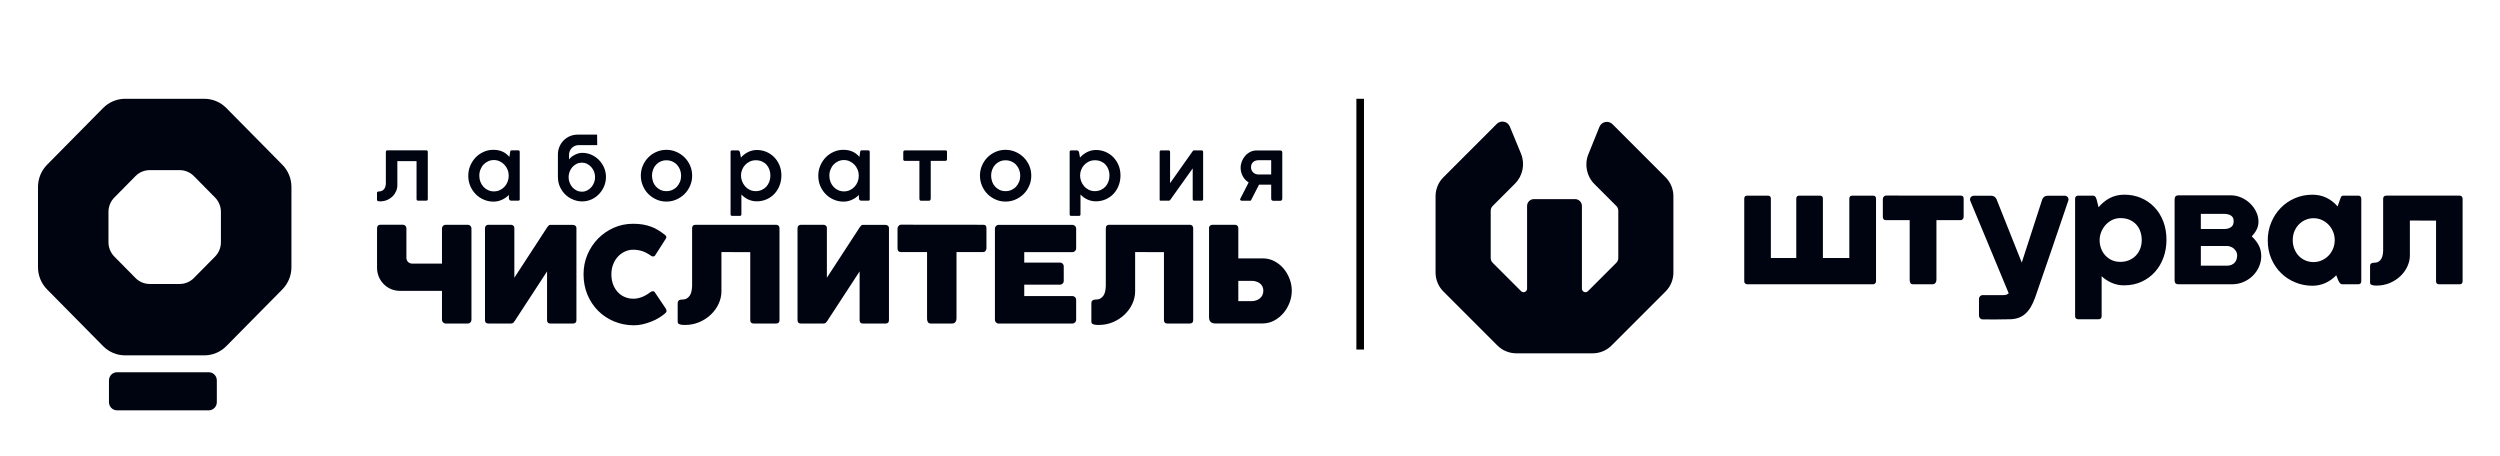 <?xml version="1.0" encoding="UTF-8"?>
<!-- Generated by Pixelmator Pro 3.7 -->
<svg width="329" height="60" viewBox="0 0 329 60" xmlns="http://www.w3.org/2000/svg">
    <path id="path1" fill="#000411" stroke="none" d="M 29.073 27.888 L 29.073 31.872 C 29.073 32.583 28.795 33.266 28.3 33.767 L 25.513 36.588 C 25.018 37.09 24.343 37.371 23.641 37.371 L 19.706 37.371 C 19.004 37.371 18.329 37.09 17.834 36.588 L 15.047 33.767 C 14.552 33.266 14.274 32.583 14.274 31.872 L 14.274 27.888 C 14.274 27.177 14.552 26.494 15.047 25.993 L 17.834 23.171 C 18.329 22.67 19.004 22.389 19.706 22.389 L 23.641 22.389 C 24.343 22.389 25.018 22.67 25.513 23.171 L 28.3 25.993 C 28.795 26.494 29.073 27.177 29.073 27.888 Z M 13.572 14.212 L 6.197 21.678 C 5.43 22.455 5 23.508 5 24.604 L 5 35.161 C 5 36.258 5.43 37.31 6.197 38.087 L 13.572 45.553 C 14.34 46.33 15.379 46.765 16.462 46.765 L 26.89 46.765 C 27.973 46.765 29.013 46.33 29.78 45.553 L 37.155 38.087 C 37.923 37.31 38.353 36.258 38.353 35.161 L 38.353 24.604 C 38.353 23.508 37.923 22.455 37.155 21.678 L 29.78 14.212 C 29.013 13.435 27.973 13 26.89 13 L 16.462 13 C 15.379 13 14.34 13.435 13.572 14.212 Z M 28.534 52.925 L 28.534 50.06 C 28.534 49.471 28.061 48.986 27.473 48.986 L 15.401 48.986 C 14.819 48.986 14.34 49.465 14.34 50.06 L 14.34 52.925 C 14.34 53.515 14.813 54 15.401 54 L 27.473 54 C 28.055 54 28.534 53.521 28.534 52.925 Z"/>
    <path id="path2" fill="#000411" stroke="none" d="M 58.164 30.059 C 58.164 29.795 58.376 29.58 58.637 29.58 L 61.571 29.58 C 61.832 29.58 62.044 29.795 62.044 30.059 L 62.044 42.093 C 62.044 42.357 61.832 42.573 61.571 42.573 L 58.648 42.573 C 58.382 42.573 58.164 42.352 58.164 42.082 L 58.164 38.275 L 52.607 38.275 C 50.958 38.275 49.619 36.919 49.619 35.25 L 49.619 33.723 L 49.619 30.043 C 49.619 29.899 49.657 29.789 49.733 29.701 C 49.809 29.613 49.923 29.574 50.076 29.574 L 53.02 29.574 C 53.276 29.574 53.483 29.784 53.483 30.043 L 53.483 33.938 C 53.483 34.352 53.815 34.688 54.223 34.688 L 58.164 34.688 L 58.164 32.451 L 58.164 30.054 L 58.164 30.059 Z M 67.688 36.55 L 72.005 29.921 C 72.08 29.811 72.151 29.723 72.206 29.674 C 72.266 29.618 72.331 29.596 72.412 29.596 L 75.417 29.596 C 75.52 29.596 75.624 29.635 75.716 29.707 C 75.809 29.778 75.858 29.894 75.858 30.043 L 75.858 42.132 C 75.858 42.275 75.82 42.385 75.743 42.462 C 75.667 42.539 75.559 42.578 75.417 42.578 L 72.434 42.578 C 72.141 42.578 71.993 42.429 71.993 42.132 L 71.993 35.718 L 67.71 42.281 C 67.64 42.38 67.579 42.451 67.52 42.501 C 67.465 42.55 67.373 42.573 67.248 42.573 L 64.243 42.573 C 63.965 42.573 63.824 42.424 63.824 42.126 L 63.824 30.026 C 63.824 29.894 63.867 29.784 63.949 29.701 C 64.031 29.618 64.14 29.58 64.265 29.58 L 67.248 29.58 C 67.351 29.58 67.454 29.618 67.547 29.69 C 67.64 29.762 67.688 29.877 67.688 30.026 L 67.688 36.545 L 67.688 36.55 Z M 85.905 38.319 C 86.03 38.319 86.117 38.363 86.166 38.456 L 87.603 40.589 C 87.685 40.732 87.723 40.848 87.717 40.941 C 87.712 41.035 87.647 41.134 87.527 41.239 C 87.298 41.443 87.021 41.641 86.705 41.834 C 86.389 42.027 86.047 42.192 85.676 42.336 C 85.312 42.479 84.931 42.594 84.544 42.683 C 84.158 42.765 83.777 42.81 83.396 42.81 C 82.487 42.804 81.632 42.633 80.827 42.302 C 80.022 41.972 79.325 41.509 78.726 40.914 C 78.128 40.319 77.659 39.614 77.311 38.792 C 76.968 37.972 76.794 37.073 76.794 36.098 C 76.794 35.178 76.963 34.318 77.305 33.508 C 77.648 32.704 78.117 31.999 78.704 31.398 C 79.292 30.798 79.983 30.324 80.778 29.971 C 81.573 29.618 82.416 29.448 83.32 29.448 C 83.793 29.448 84.223 29.481 84.609 29.547 C 84.996 29.613 85.355 29.712 85.687 29.833 C 86.025 29.955 86.34 30.109 86.634 30.296 C 86.928 30.478 87.228 30.687 87.522 30.924 C 87.603 30.996 87.658 31.068 87.685 31.139 C 87.706 31.211 87.696 31.299 87.636 31.387 L 86.199 33.635 C 86.15 33.712 86.068 33.751 85.96 33.751 C 85.862 33.751 85.78 33.729 85.709 33.679 C 85.268 33.371 84.866 33.156 84.495 33.04 C 84.125 32.924 83.739 32.864 83.341 32.864 C 82.944 32.864 82.59 32.941 82.242 33.101 C 81.894 33.261 81.584 33.481 81.322 33.767 C 81.055 34.054 80.843 34.396 80.691 34.792 C 80.533 35.189 80.457 35.624 80.457 36.109 C 80.457 36.594 80.533 37.024 80.68 37.421 C 80.827 37.817 81.034 38.148 81.295 38.435 C 81.551 38.715 81.861 38.936 82.215 39.084 C 82.568 39.239 82.95 39.311 83.358 39.311 C 83.597 39.311 83.821 39.283 84.038 39.228 C 84.256 39.173 84.463 39.101 84.659 39.013 C 84.855 38.925 85.034 38.826 85.198 38.721 C 85.361 38.616 85.508 38.517 85.633 38.423 C 85.725 38.357 85.812 38.33 85.905 38.33 L 85.905 38.319 Z M 98.733 33.183 L 94.94 33.172 L 94.94 38.352 C 94.94 38.897 94.82 39.432 94.58 39.961 C 94.341 40.49 94.004 40.958 93.574 41.377 C 93.144 41.796 92.632 42.132 92.044 42.385 C 91.456 42.639 90.814 42.765 90.123 42.765 C 89.9 42.765 89.726 42.749 89.601 42.721 C 89.475 42.694 89.383 42.655 89.317 42.617 C 89.252 42.573 89.214 42.529 89.203 42.473 C 89.192 42.418 89.182 42.368 89.182 42.319 L 89.182 39.977 C 89.182 39.922 89.182 39.861 89.192 39.796 C 89.198 39.729 89.219 39.674 89.258 39.619 C 89.29 39.564 89.35 39.52 89.426 39.481 C 89.503 39.443 89.612 39.421 89.753 39.421 C 90.009 39.421 90.227 39.371 90.395 39.267 C 90.564 39.162 90.7 39.024 90.803 38.853 C 90.907 38.683 90.978 38.484 91.016 38.258 C 91.054 38.032 91.081 37.806 91.081 37.564 L 91.081 30.059 C 91.081 29.74 91.239 29.58 91.554 29.58 L 102.141 29.58 C 102.266 29.58 102.369 29.618 102.456 29.701 C 102.538 29.784 102.581 29.888 102.581 30.026 L 102.581 42.126 C 102.581 42.424 102.434 42.573 102.141 42.573 L 99.174 42.573 C 98.88 42.573 98.733 42.424 98.733 42.126 L 98.733 33.183 Z M 108.818 36.55 L 113.134 29.921 C 113.211 29.811 113.282 29.723 113.336 29.674 C 113.396 29.618 113.461 29.596 113.543 29.596 L 116.547 29.596 C 116.65 29.596 116.748 29.635 116.846 29.707 C 116.939 29.778 116.988 29.894 116.988 30.043 L 116.988 42.132 C 116.988 42.275 116.95 42.385 116.874 42.462 C 116.798 42.539 116.689 42.578 116.547 42.578 L 113.564 42.578 C 113.271 42.578 113.124 42.429 113.124 42.132 L 113.124 35.718 L 108.84 42.281 C 108.77 42.38 108.71 42.451 108.65 42.501 C 108.595 42.55 108.503 42.573 108.378 42.573 L 105.373 42.573 C 105.096 42.573 104.954 42.424 104.954 42.126 L 104.954 30.026 C 104.954 29.894 104.998 29.784 105.079 29.701 C 105.161 29.618 105.27 29.58 105.395 29.58 L 108.378 29.58 C 108.481 29.58 108.579 29.618 108.677 29.69 C 108.77 29.762 108.818 29.877 108.818 30.026 L 108.818 36.545 L 108.818 36.55 Z M 129.408 29.58 C 129.68 29.58 129.816 29.723 129.816 30.004 L 129.816 32.643 C 129.816 32.748 129.8 32.836 129.767 32.902 C 129.735 32.968 129.697 33.024 129.653 33.068 C 129.609 33.112 129.561 33.139 129.506 33.15 C 129.452 33.167 129.408 33.172 129.376 33.172 L 125.876 33.172 L 125.876 41.922 C 125.876 42.098 125.827 42.253 125.729 42.38 C 125.631 42.506 125.495 42.573 125.321 42.573 L 122.463 42.573 C 122.36 42.573 122.278 42.55 122.218 42.506 C 122.159 42.462 122.115 42.407 122.082 42.341 C 122.05 42.275 122.028 42.203 122.017 42.132 C 122.006 42.06 122.001 41.989 122.001 41.922 L 122.001 33.172 L 118.577 33.172 C 118.272 33.172 118.115 33.007 118.115 32.676 L 118.115 30.087 C 118.115 29.955 118.158 29.833 118.251 29.729 C 118.343 29.624 118.452 29.569 118.577 29.569 L 129.408 29.58 Z M 153.176 33.183 L 149.383 33.172 L 149.383 38.352 C 149.383 38.897 149.263 39.432 149.023 39.961 C 148.784 40.49 148.447 40.958 148.016 41.377 C 147.587 41.796 147.075 42.132 146.487 42.385 C 145.9 42.639 145.257 42.765 144.566 42.765 C 144.343 42.765 144.169 42.749 144.044 42.721 C 143.918 42.694 143.826 42.655 143.76 42.617 C 143.695 42.573 143.657 42.529 143.646 42.473 C 143.635 42.418 143.624 42.368 143.624 42.319 L 143.624 39.977 C 143.624 39.922 143.624 39.861 143.635 39.796 C 143.641 39.729 143.663 39.674 143.701 39.619 C 143.733 39.564 143.793 39.52 143.869 39.481 C 143.945 39.443 144.054 39.421 144.196 39.421 C 144.452 39.421 144.669 39.371 144.838 39.267 C 145.007 39.162 145.143 39.024 145.246 38.853 C 145.35 38.683 145.421 38.484 145.458 38.258 C 145.497 38.032 145.524 37.806 145.524 37.564 L 145.524 30.059 C 145.524 29.74 145.682 29.58 145.997 29.58 L 156.583 29.58 C 156.708 29.58 156.812 29.618 156.899 29.701 C 156.981 29.784 157.024 29.888 157.024 30.026 L 157.024 42.126 C 157.024 42.424 156.877 42.573 156.583 42.573 L 153.617 42.573 C 153.323 42.573 153.176 42.424 153.176 42.126 L 153.176 33.183 Z M 160.001 42.573 C 159.686 42.573 159.462 42.506 159.321 42.368 C 159.18 42.236 159.109 42.016 159.109 41.713 L 159.109 30.026 C 159.109 29.877 159.158 29.767 159.25 29.69 C 159.343 29.618 159.446 29.58 159.549 29.58 L 162.521 29.58 C 162.647 29.58 162.75 29.618 162.837 29.701 C 162.919 29.784 162.962 29.888 162.962 30.026 L 162.962 34.004 L 166.19 34.004 C 166.734 34.004 167.24 34.126 167.703 34.368 C 168.165 34.611 168.568 34.93 168.906 35.327 C 169.243 35.724 169.51 36.175 169.706 36.688 C 169.902 37.2 169.999 37.724 169.999 38.253 C 169.999 38.782 169.902 39.327 169.7 39.845 C 169.499 40.363 169.227 40.82 168.884 41.222 C 168.536 41.625 168.127 41.95 167.659 42.198 C 167.191 42.446 166.674 42.567 166.124 42.567 L 159.996 42.567 L 160.001 42.573 Z M 166.13 37.685 C 166.048 37.52 165.928 37.388 165.781 37.277 C 165.635 37.167 165.466 37.084 165.275 37.035 C 165.085 36.98 164.883 36.958 164.671 36.958 L 162.962 36.958 L 162.962 39.63 L 164.671 39.63 C 164.889 39.63 165.09 39.603 165.286 39.542 C 165.477 39.481 165.645 39.393 165.787 39.278 C 165.928 39.162 166.043 39.019 166.13 38.848 C 166.212 38.677 166.255 38.478 166.255 38.253 C 166.255 38.043 166.212 37.856 166.13 37.691 L 166.13 37.685 Z M 141.137 42.578 L 131.417 42.578 C 131.15 42.578 130.932 42.357 130.932 42.088 L 130.932 30.087 C 130.932 29.817 131.15 29.596 131.417 29.596 L 141.137 29.596 C 141.404 29.596 141.622 29.817 141.622 30.087 L 141.622 32.688 C 141.622 32.958 141.404 33.178 141.137 33.178 L 134.791 33.178 L 134.791 34.555 L 139.504 34.555 C 139.771 34.555 139.989 34.776 139.989 35.046 L 139.989 36.969 C 139.989 37.239 139.771 37.459 139.504 37.459 L 134.791 37.459 L 134.791 38.964 L 141.137 38.964 C 141.404 38.964 141.622 39.184 141.622 39.454 L 141.622 42.082 C 141.622 42.352 141.404 42.573 141.137 42.573 L 141.137 42.578 Z M 54.833 21.205 L 52.291 21.205 L 52.291 24.389 C 52.291 24.654 52.237 24.913 52.128 25.161 C 52.019 25.409 51.867 25.64 51.665 25.839 C 51.464 26.037 51.224 26.197 50.947 26.318 C 50.669 26.439 50.353 26.5 50.011 26.5 C 49.913 26.5 49.842 26.494 49.787 26.478 C 49.733 26.461 49.695 26.445 49.668 26.423 C 49.64 26.401 49.624 26.379 49.619 26.356 C 49.619 26.334 49.613 26.312 49.613 26.296 L 49.613 25.436 C 49.613 25.436 49.613 25.392 49.613 25.365 C 49.613 25.337 49.624 25.31 49.64 25.288 C 49.657 25.26 49.684 25.238 49.717 25.221 C 49.749 25.205 49.804 25.194 49.864 25.194 C 50.022 25.194 50.163 25.166 50.277 25.106 C 50.391 25.045 50.489 24.968 50.56 24.869 C 50.637 24.77 50.691 24.654 50.723 24.522 C 50.762 24.389 50.778 24.246 50.778 24.097 L 50.778 20.003 C 50.778 19.855 50.849 19.783 50.99 19.783 L 56.096 19.783 C 56.155 19.783 56.204 19.8 56.242 19.838 C 56.28 19.877 56.297 19.926 56.297 19.987 L 56.297 26.197 C 56.297 26.34 56.231 26.406 56.096 26.406 L 55.018 26.406 C 54.882 26.406 54.817 26.334 54.817 26.197 L 54.817 21.194 L 54.833 21.205 Z M 68.401 26.197 C 68.401 26.34 68.336 26.412 68.2 26.412 L 67.285 26.412 C 67.193 26.412 67.117 26.379 67.057 26.318 C 66.997 26.257 66.97 26.18 66.97 26.086 L 66.97 25.657 C 66.692 25.932 66.382 26.147 66.034 26.301 C 65.686 26.456 65.321 26.533 64.935 26.533 C 64.499 26.533 64.085 26.45 63.682 26.279 C 63.285 26.114 62.931 25.877 62.627 25.574 C 62.322 25.271 62.077 24.913 61.897 24.5 C 61.718 24.081 61.625 23.629 61.625 23.128 C 61.625 22.659 61.712 22.218 61.887 21.805 C 62.061 21.392 62.3 21.028 62.594 20.72 C 62.894 20.411 63.242 20.169 63.645 19.987 C 64.047 19.805 64.477 19.717 64.929 19.717 C 65.381 19.717 65.767 19.794 66.11 19.943 C 66.453 20.092 66.763 20.329 67.041 20.648 L 67.133 19.998 C 67.144 19.926 67.166 19.871 67.193 19.838 C 67.22 19.8 67.269 19.783 67.34 19.783 L 68.195 19.783 C 68.331 19.783 68.396 19.855 68.396 19.998 L 68.396 26.191 L 68.401 26.197 Z M 66.796 22.329 C 66.692 22.081 66.556 21.86 66.377 21.673 C 66.202 21.486 65.996 21.337 65.756 21.227 C 65.522 21.116 65.267 21.061 64.994 21.061 C 64.722 21.061 64.488 21.111 64.254 21.216 C 64.02 21.32 63.819 21.464 63.645 21.645 C 63.47 21.827 63.334 22.048 63.231 22.301 C 63.127 22.555 63.078 22.83 63.078 23.128 C 63.078 23.425 63.127 23.684 63.225 23.938 C 63.323 24.186 63.459 24.406 63.633 24.593 C 63.808 24.781 64.009 24.924 64.243 25.029 C 64.477 25.133 64.728 25.188 65 25.188 C 65.272 25.188 65.533 25.133 65.772 25.023 C 66.012 24.913 66.219 24.764 66.393 24.577 C 66.567 24.389 66.703 24.169 66.801 23.921 C 66.899 23.673 66.948 23.409 66.948 23.128 C 66.948 22.847 66.899 22.582 66.796 22.329 Z M 75.45 26.274 C 75.068 26.125 74.726 25.91 74.426 25.629 C 74.127 25.348 73.882 25.007 73.697 24.604 C 73.512 24.202 73.42 23.75 73.42 23.243 L 73.42 20.323 C 73.42 18.885 74.573 17.717 75.994 17.717 L 78.579 17.717 L 78.595 19.1 L 76.141 19.1 C 75.45 19.1 74.889 19.667 74.883 20.367 L 74.883 20.984 C 74.971 20.857 75.085 20.742 75.221 20.637 C 75.357 20.532 75.504 20.439 75.662 20.362 C 75.82 20.284 75.978 20.224 76.141 20.18 C 76.304 20.136 76.462 20.114 76.603 20.114 C 77.039 20.114 77.447 20.196 77.828 20.367 C 78.209 20.538 78.541 20.764 78.824 21.056 C 79.107 21.348 79.336 21.684 79.499 22.07 C 79.662 22.455 79.744 22.863 79.744 23.293 C 79.744 23.723 79.662 24.13 79.499 24.516 C 79.336 24.902 79.113 25.243 78.829 25.541 C 78.547 25.839 78.215 26.07 77.834 26.246 C 77.452 26.417 77.044 26.505 76.609 26.505 C 76.212 26.505 75.825 26.428 75.444 26.279 L 75.45 26.274 Z M 75.891 21.557 C 75.678 21.662 75.493 21.8 75.335 21.976 C 75.177 22.152 75.058 22.356 74.965 22.582 C 74.873 22.814 74.829 23.056 74.829 23.309 C 74.829 23.563 74.873 23.811 74.965 24.042 C 75.058 24.274 75.177 24.478 75.335 24.654 C 75.493 24.83 75.678 24.968 75.891 25.073 C 76.103 25.177 76.331 25.227 76.571 25.227 C 76.81 25.227 77.034 25.177 77.246 25.073 C 77.458 24.968 77.637 24.83 77.801 24.654 C 77.959 24.478 78.084 24.274 78.176 24.042 C 78.269 23.811 78.312 23.568 78.312 23.309 C 78.312 23.05 78.269 22.808 78.176 22.582 C 78.084 22.351 77.959 22.147 77.801 21.976 C 77.643 21.8 77.458 21.662 77.246 21.557 C 77.034 21.453 76.81 21.403 76.571 21.403 C 76.331 21.403 76.103 21.453 75.891 21.557 Z M 84.599 21.794 C 84.773 21.381 85.012 21.023 85.317 20.714 C 85.622 20.406 85.976 20.163 86.384 19.987 C 86.792 19.811 87.228 19.717 87.69 19.717 C 88.153 19.717 88.594 19.805 89.007 19.987 C 89.421 20.163 89.78 20.411 90.09 20.714 C 90.4 21.023 90.64 21.381 90.82 21.794 C 90.999 22.207 91.086 22.648 91.086 23.117 C 91.086 23.585 90.999 24.026 90.82 24.439 C 90.64 24.852 90.4 25.216 90.09 25.524 C 89.78 25.833 89.421 26.075 89.013 26.257 C 88.599 26.439 88.164 26.527 87.696 26.527 C 87.228 26.527 86.798 26.439 86.389 26.257 C 85.981 26.075 85.622 25.833 85.317 25.524 C 85.012 25.216 84.773 24.852 84.599 24.439 C 84.424 24.026 84.332 23.585 84.332 23.117 C 84.332 22.648 84.419 22.202 84.599 21.789 L 84.599 21.794 Z M 85.938 23.916 C 86.03 24.163 86.161 24.378 86.329 24.56 C 86.498 24.742 86.7 24.891 86.928 24.996 C 87.162 25.106 87.418 25.155 87.701 25.155 C 87.984 25.155 88.245 25.1 88.485 24.996 C 88.719 24.885 88.926 24.742 89.094 24.555 C 89.263 24.367 89.394 24.152 89.492 23.905 C 89.59 23.657 89.633 23.398 89.633 23.117 C 89.633 22.836 89.584 22.577 89.492 22.334 C 89.399 22.092 89.263 21.877 89.094 21.69 C 88.926 21.502 88.719 21.359 88.485 21.254 C 88.245 21.15 87.99 21.094 87.706 21.094 C 87.424 21.094 87.173 21.144 86.939 21.249 C 86.705 21.353 86.504 21.497 86.335 21.679 C 86.166 21.86 86.035 22.075 85.943 22.323 C 85.851 22.566 85.801 22.83 85.801 23.111 C 85.801 23.392 85.851 23.657 85.943 23.905 L 85.938 23.916 Z M 96.137 20.003 C 96.137 19.86 96.208 19.789 96.35 19.789 L 97.079 19.789 C 97.171 19.789 97.242 19.816 97.291 19.871 C 97.34 19.926 97.373 19.998 97.389 20.092 L 97.503 20.736 C 97.775 20.428 98.091 20.185 98.45 20.009 C 98.81 19.833 99.196 19.739 99.604 19.739 C 100.039 19.739 100.453 19.822 100.84 19.981 C 101.231 20.141 101.575 20.373 101.868 20.67 C 102.162 20.968 102.396 21.32 102.571 21.728 C 102.744 22.141 102.832 22.593 102.832 23.089 C 102.832 23.557 102.75 23.998 102.592 24.411 C 102.434 24.825 102.211 25.188 101.923 25.497 C 101.634 25.805 101.297 26.048 100.899 26.224 C 100.502 26.401 100.072 26.494 99.604 26.494 C 99.196 26.494 98.815 26.412 98.472 26.252 C 98.129 26.092 97.825 25.872 97.568 25.596 L 97.568 28.197 C 97.568 28.34 97.503 28.412 97.367 28.412 L 96.355 28.412 C 96.213 28.412 96.143 28.34 96.143 28.197 L 96.143 20.009 L 96.137 20.003 Z M 97.65 23.838 C 97.743 24.081 97.873 24.301 98.042 24.5 C 98.211 24.698 98.418 24.852 98.652 24.973 C 98.886 25.095 99.158 25.155 99.452 25.155 C 99.746 25.155 100.002 25.1 100.241 24.996 C 100.475 24.891 100.682 24.742 100.851 24.56 C 101.019 24.373 101.15 24.158 101.242 23.905 C 101.335 23.657 101.384 23.387 101.384 23.1 C 101.384 22.814 101.34 22.549 101.248 22.307 C 101.161 22.064 101.03 21.849 100.867 21.667 C 100.703 21.486 100.497 21.348 100.263 21.243 C 100.023 21.139 99.757 21.089 99.463 21.089 C 99.169 21.089 98.902 21.15 98.657 21.265 C 98.418 21.381 98.211 21.535 98.042 21.723 C 97.873 21.91 97.743 22.125 97.65 22.367 C 97.558 22.61 97.514 22.852 97.514 23.095 C 97.514 23.337 97.558 23.59 97.65 23.833 L 97.65 23.838 Z M 114.463 26.197 C 114.463 26.34 114.397 26.412 114.261 26.412 L 113.347 26.412 C 113.254 26.412 113.178 26.379 113.118 26.318 C 113.059 26.257 113.031 26.18 113.031 26.086 L 113.031 25.657 C 112.754 25.932 112.443 26.147 112.095 26.301 C 111.747 26.456 111.382 26.533 110.995 26.533 C 110.56 26.533 110.147 26.45 109.744 26.279 C 109.346 26.114 108.993 25.877 108.688 25.574 C 108.383 25.271 108.138 24.913 107.959 24.5 C 107.779 24.081 107.687 23.629 107.687 23.128 C 107.687 22.659 107.773 22.218 107.948 21.805 C 108.122 21.392 108.361 21.028 108.655 20.72 C 108.954 20.411 109.303 20.169 109.706 19.987 C 110.108 19.805 110.538 19.717 110.99 19.717 C 111.442 19.717 111.828 19.794 112.171 19.943 C 112.514 20.092 112.824 20.329 113.102 20.648 L 113.195 19.998 C 113.205 19.926 113.227 19.871 113.254 19.838 C 113.282 19.8 113.33 19.783 113.401 19.783 L 114.256 19.783 C 114.392 19.783 114.457 19.855 114.457 19.998 L 114.457 26.191 L 114.463 26.197 Z M 112.863 22.329 C 112.759 22.081 112.623 21.86 112.443 21.673 C 112.269 21.486 112.062 21.337 111.823 21.227 C 111.589 21.116 111.333 21.061 111.061 21.061 C 110.789 21.061 110.555 21.111 110.321 21.216 C 110.087 21.32 109.885 21.464 109.711 21.645 C 109.537 21.827 109.401 22.048 109.298 22.301 C 109.194 22.555 109.145 22.83 109.145 23.128 C 109.145 23.425 109.194 23.684 109.292 23.938 C 109.39 24.186 109.526 24.406 109.7 24.593 C 109.874 24.781 110.076 24.924 110.31 25.029 C 110.544 25.133 110.794 25.188 111.066 25.188 C 111.339 25.188 111.6 25.133 111.839 25.023 C 112.079 24.913 112.285 24.764 112.46 24.577 C 112.634 24.389 112.77 24.169 112.868 23.921 C 112.966 23.673 113.015 23.409 113.015 23.128 C 113.015 22.847 112.966 22.582 112.863 22.329 Z M 124.423 19.789 C 124.559 19.789 124.624 19.849 124.624 19.97 L 124.624 20.94 C 124.624 21.034 124.597 21.094 124.548 21.127 C 124.499 21.161 124.455 21.172 124.417 21.172 L 122.485 21.172 L 122.485 26.125 C 122.485 26.208 122.463 26.279 122.425 26.334 C 122.387 26.39 122.327 26.417 122.245 26.417 L 121.206 26.417 C 121.114 26.417 121.054 26.384 121.032 26.318 C 121.005 26.252 120.994 26.186 120.994 26.125 L 120.994 21.172 L 119.089 21.172 C 118.942 21.172 118.871 21.1 118.871 20.957 L 118.871 20.009 C 118.871 19.948 118.893 19.893 118.937 19.855 C 118.98 19.811 119.029 19.789 119.089 19.789 L 124.428 19.789 L 124.423 19.789 Z M 129.228 21.794 C 129.403 21.381 129.642 21.023 129.947 20.714 C 130.252 20.406 130.605 20.163 131.014 19.987 C 131.422 19.811 131.857 19.717 132.32 19.717 C 132.783 19.717 133.223 19.805 133.637 19.987 C 134.051 20.163 134.41 20.411 134.72 20.714 C 135.031 21.023 135.27 21.381 135.449 21.794 C 135.629 22.207 135.716 22.648 135.716 23.117 C 135.716 23.585 135.629 24.026 135.449 24.439 C 135.27 24.852 135.031 25.216 134.72 25.524 C 134.41 25.833 134.051 26.075 133.643 26.257 C 133.229 26.439 132.794 26.527 132.326 26.527 C 131.857 26.527 131.428 26.439 131.019 26.257 C 130.611 26.075 130.252 25.833 129.947 25.524 C 129.642 25.216 129.403 24.852 129.228 24.439 C 129.055 24.026 128.962 23.585 128.962 23.117 C 128.962 22.648 129.049 22.202 129.228 21.789 L 129.228 21.794 Z M 130.568 23.916 C 130.66 24.163 130.79 24.378 130.959 24.56 C 131.128 24.742 131.329 24.891 131.558 24.996 C 131.792 25.106 132.048 25.155 132.331 25.155 C 132.614 25.155 132.875 25.1 133.115 24.996 C 133.349 24.885 133.555 24.742 133.724 24.555 C 133.893 24.367 134.023 24.152 134.122 23.905 C 134.219 23.657 134.263 23.398 134.263 23.117 C 134.263 22.836 134.214 22.577 134.122 22.334 C 134.029 22.092 133.893 21.877 133.724 21.69 C 133.555 21.502 133.349 21.359 133.115 21.254 C 132.875 21.15 132.619 21.094 132.336 21.094 C 132.053 21.094 131.803 21.144 131.569 21.249 C 131.335 21.353 131.133 21.497 130.965 21.679 C 130.796 21.86 130.665 22.075 130.573 22.323 C 130.48 22.566 130.431 22.83 130.431 23.111 C 130.431 23.392 130.48 23.657 130.573 23.905 L 130.568 23.916 Z M 140.762 20.003 C 140.762 19.86 140.832 19.789 140.974 19.789 L 141.703 19.789 C 141.796 19.789 141.867 19.816 141.915 19.871 C 141.964 19.926 141.997 19.998 142.013 20.092 L 142.128 20.736 C 142.4 20.428 142.715 20.185 143.075 20.009 C 143.434 19.833 143.82 19.739 144.228 19.739 C 144.664 19.739 145.077 19.822 145.464 19.981 C 145.856 20.141 146.199 20.373 146.493 20.67 C 146.786 20.968 147.02 21.32 147.195 21.728 C 147.369 22.141 147.456 22.593 147.456 23.089 C 147.456 23.557 147.374 23.998 147.217 24.411 C 147.059 24.825 146.835 25.188 146.547 25.497 C 146.259 25.805 145.921 26.048 145.524 26.224 C 145.126 26.401 144.697 26.494 144.228 26.494 C 143.82 26.494 143.439 26.412 143.096 26.252 C 142.753 26.092 142.449 25.872 142.193 25.596 L 142.193 28.197 C 142.193 28.34 142.128 28.412 141.992 28.412 L 140.979 28.412 C 140.838 28.412 140.767 28.34 140.767 28.197 L 140.767 20.009 L 140.762 20.003 Z M 142.275 23.838 C 142.367 24.081 142.498 24.301 142.667 24.5 C 142.835 24.698 143.042 24.852 143.276 24.973 C 143.51 25.095 143.782 25.155 144.076 25.155 C 144.37 25.155 144.626 25.1 144.865 24.996 C 145.099 24.891 145.306 24.742 145.475 24.56 C 145.643 24.373 145.774 24.158 145.867 23.905 C 145.959 23.657 146.008 23.387 146.008 23.1 C 146.008 22.814 145.965 22.549 145.872 22.307 C 145.785 22.064 145.654 21.849 145.491 21.667 C 145.328 21.486 145.121 21.348 144.887 21.243 C 144.648 21.139 144.381 21.089 144.087 21.089 C 143.793 21.089 143.527 21.15 143.281 21.265 C 143.042 21.381 142.835 21.535 142.667 21.723 C 142.498 21.91 142.367 22.125 142.275 22.367 C 142.182 22.61 142.139 22.852 142.139 23.095 C 142.139 23.337 142.182 23.59 142.275 23.833 L 142.275 23.838 Z M 154.064 26.23 C 154.02 26.29 153.982 26.334 153.944 26.368 C 153.906 26.401 153.862 26.412 153.802 26.412 L 152.736 26.412 C 152.67 26.412 152.632 26.395 152.621 26.362 C 152.616 26.329 152.61 26.274 152.61 26.202 L 152.61 19.998 C 152.61 19.932 152.621 19.882 152.659 19.844 C 152.697 19.805 152.746 19.789 152.806 19.789 L 153.781 19.789 C 153.835 19.789 153.878 19.805 153.922 19.844 C 153.96 19.882 153.982 19.932 153.982 19.998 L 153.982 24.108 L 156.932 19.932 C 156.97 19.882 156.997 19.844 157.024 19.822 C 157.051 19.8 157.084 19.789 157.128 19.789 L 158.129 19.789 C 158.184 19.789 158.232 19.805 158.27 19.844 C 158.309 19.882 158.331 19.932 158.331 19.998 L 158.331 26.202 C 158.331 26.268 158.314 26.318 158.281 26.356 C 158.249 26.395 158.195 26.412 158.129 26.412 L 157.16 26.412 C 157.024 26.412 156.959 26.34 156.959 26.202 L 156.959 22.158 L 154.058 26.23 L 154.064 26.23 Z M 167.54 26.417 C 167.474 26.417 167.42 26.395 167.365 26.351 C 167.311 26.307 167.289 26.235 167.289 26.131 L 167.289 24.301 L 165.689 24.301 L 164.704 26.219 C 164.676 26.274 164.65 26.323 164.633 26.362 C 164.611 26.401 164.573 26.417 164.508 26.417 L 163.398 26.417 C 163.332 26.417 163.278 26.39 163.234 26.334 C 163.191 26.279 163.185 26.224 163.212 26.175 L 164.323 24.009 C 164.165 23.91 164.018 23.794 163.887 23.657 C 163.757 23.519 163.648 23.365 163.555 23.199 C 163.463 23.034 163.392 22.858 163.343 22.67 C 163.294 22.483 163.267 22.29 163.267 22.092 C 163.267 21.8 163.321 21.519 163.425 21.243 C 163.534 20.968 163.68 20.725 163.866 20.51 C 164.051 20.295 164.274 20.125 164.535 19.992 C 164.796 19.86 165.074 19.8 165.379 19.8 L 168.465 19.8 C 168.655 19.8 168.748 19.893 168.748 20.086 L 168.748 26.114 C 168.748 26.318 168.661 26.423 168.486 26.423 L 167.54 26.423 L 167.54 26.417 Z M 164.633 22.02 C 164.633 22.169 164.66 22.307 164.72 22.422 C 164.775 22.538 164.851 22.637 164.943 22.72 C 165.036 22.803 165.139 22.863 165.259 22.902 C 165.379 22.946 165.499 22.962 165.624 22.962 L 167.289 22.962 L 167.289 21.083 L 165.624 21.083 C 165.493 21.083 165.368 21.1 165.248 21.139 C 165.128 21.177 165.025 21.232 164.932 21.309 C 164.84 21.386 164.769 21.48 164.715 21.596 C 164.66 21.712 164.633 21.855 164.633 22.015 L 164.633 22.02 Z"/>
    <g id="shturval">
        <path id="path3" fill="#000411" stroke="none" d="M 210.485 16.695 L 209.029 20.301 C 208.485 21.651 208.798 23.197 209.83 24.227 L 212.713 27.11 C 212.876 27.272 212.967 27.494 212.967 27.725 L 212.967 33.96 C 212.967 34.191 212.876 34.413 212.713 34.576 L 208.97 38.319 C 208.679 38.609 208.18 38.404 208.18 37.992 L 208.18 27.108 C 208.18 26.607 207.775 26.202 207.274 26.202 L 201.87 26.202 C 201.369 26.202 200.964 26.607 200.964 27.108 L 200.964 37.992 C 200.964 38.404 200.465 38.609 200.175 38.319 L 196.432 34.576 C 196.269 34.413 196.178 34.191 196.178 33.96 L 196.178 27.725 C 196.178 27.494 196.269 27.272 196.432 27.11 L 199.372 24.17 C 200.408 23.133 200.719 21.575 200.161 20.218 L 198.692 16.651 C 198.406 15.958 197.505 15.777 196.974 16.308 L 189.95 23.332 C 189.291 23.991 188.92 24.886 188.92 25.819 L 188.92 35.873 C 188.92 36.807 189.291 37.699 189.95 38.358 L 197.058 45.467 C 197.717 46.126 198.612 46.496 199.543 46.496 L 209.597 46.496 C 210.53 46.496 211.423 46.126 212.082 45.467 L 219.19 38.358 C 219.849 37.699 220.22 36.804 220.22 35.873 L 220.22 25.819 C 220.22 24.886 219.849 23.994 219.19 23.332 L 212.205 16.345 C 211.672 15.812 210.766 15.995 210.485 16.695 Z"/>
        <path id="path4" fill="#000411" stroke="none" d="M 229.541 26.147 C 229.541 25.879 229.674 25.746 229.941 25.746 L 232.646 25.746 C 232.913 25.746 233.046 25.879 233.046 26.147 L 233.046 33.956 L 236.389 33.956 L 236.389 26.147 C 236.389 25.879 236.522 25.746 236.789 25.746 L 239.494 25.746 C 239.762 25.746 239.894 25.879 239.894 26.147 L 239.894 33.956 L 243.37 33.956 L 243.37 26.147 C 243.37 25.879 243.502 25.746 243.77 25.746 L 246.484 25.746 C 246.751 25.746 246.884 25.879 246.884 26.147 L 246.884 37.012 C 246.884 37.134 246.845 37.23 246.77 37.303 C 246.694 37.376 246.598 37.413 246.484 37.413 L 229.944 37.413 C 229.848 37.413 229.758 37.379 229.671 37.312 C 229.587 37.246 229.543 37.145 229.543 37.012 L 229.543 26.147 L 229.541 26.147 Z M 258.045 25.746 C 258.292 25.746 258.416 25.874 258.416 26.126 L 258.416 28.496 C 258.416 28.593 258.402 28.67 258.372 28.73 C 258.345 28.789 258.308 28.84 258.267 28.878 C 258.226 28.917 258.182 28.943 258.134 28.954 C 258.086 28.968 258.047 28.972 258.015 28.972 L 254.835 28.972 L 254.835 36.827 C 254.835 36.985 254.791 37.122 254.702 37.237 C 254.613 37.351 254.489 37.408 254.332 37.408 L 251.732 37.408 C 251.636 37.408 251.563 37.39 251.508 37.351 C 251.453 37.312 251.412 37.264 251.385 37.202 C 251.357 37.143 251.337 37.079 251.327 37.012 C 251.318 36.946 251.314 36.884 251.314 36.827 L 251.314 28.972 L 248.2 28.972 C 247.921 28.972 247.781 28.824 247.781 28.524 L 247.781 26.202 C 247.781 26.08 247.822 25.973 247.904 25.877 C 247.987 25.781 248.085 25.735 248.2 25.735 L 258.045 25.744 L 258.045 25.746 Z M 273.079 26.156 C 273.079 26.023 273.118 25.92 273.194 25.851 C 273.269 25.783 273.375 25.746 273.507 25.746 L 275.441 25.746 C 275.537 25.746 275.615 25.771 275.674 25.822 C 275.734 25.872 275.784 25.936 275.823 26.012 C 275.862 26.087 275.892 26.17 275.914 26.259 C 275.937 26.348 275.958 26.428 275.976 26.497 L 276.175 27.277 C 276.576 26.783 277.058 26.382 277.623 26.078 C 278.189 25.774 278.839 25.62 279.575 25.62 C 280.351 25.62 281.072 25.762 281.742 26.044 C 282.412 26.325 282.998 26.726 283.499 27.243 C 284 27.76 284.394 28.384 284.68 29.119 C 284.966 29.851 285.108 30.665 285.108 31.562 C 285.108 32.388 284.975 33.164 284.712 33.892 C 284.449 34.619 284.071 35.253 283.584 35.795 C 283.094 36.337 282.508 36.768 281.822 37.081 C 281.136 37.395 280.369 37.552 279.518 37.552 C 278.928 37.552 278.381 37.438 277.875 37.209 C 277.37 36.98 276.937 36.694 276.576 36.351 L 276.576 41.604 C 276.576 41.877 276.438 42.014 276.166 42.014 L 273.51 42.014 C 273.377 42.014 273.272 41.98 273.196 41.913 C 273.121 41.847 273.082 41.744 273.082 41.604 L 273.082 26.156 L 273.079 26.156 Z M 276.489 32.661 C 276.61 33.004 276.786 33.308 277.022 33.576 C 277.257 33.844 277.541 34.056 277.88 34.219 C 278.216 34.381 278.6 34.461 279.033 34.461 C 279.465 34.461 279.854 34.386 280.2 34.237 C 280.545 34.088 280.84 33.885 281.085 33.628 C 281.33 33.372 281.518 33.07 281.653 32.725 C 281.785 32.379 281.852 32.006 281.852 31.606 C 281.852 31.205 281.792 30.828 281.671 30.473 C 281.55 30.119 281.371 29.81 281.133 29.549 C 280.895 29.288 280.603 29.082 280.257 28.931 C 279.911 28.778 279.509 28.702 279.054 28.702 C 278.653 28.702 278.285 28.787 277.948 28.954 C 277.612 29.123 277.324 29.343 277.081 29.615 C 276.841 29.888 276.651 30.199 276.514 30.544 C 276.377 30.89 276.31 31.244 276.31 31.606 C 276.31 31.967 276.37 32.32 276.491 32.663 L 276.489 32.661 Z M 297.143 29.762 C 297.092 29.942 297.026 30.112 296.943 30.272 C 296.861 30.43 296.765 30.579 296.658 30.714 C 296.55 30.851 296.442 30.981 296.333 31.109 C 296.712 31.464 297.017 31.851 297.241 32.267 C 297.465 32.683 297.58 33.164 297.58 33.711 C 297.58 34.18 297.483 34.637 297.293 35.081 C 297.104 35.525 296.836 35.921 296.493 36.266 C 296.15 36.612 295.74 36.891 295.264 37.099 C 294.788 37.31 294.262 37.413 293.683 37.413 L 286.702 37.413 C 286.352 37.413 286.178 37.248 286.178 36.919 L 286.178 26.245 C 286.178 25.884 286.352 25.703 286.702 25.703 L 293.548 25.703 C 294.042 25.703 294.514 25.801 294.957 25.998 C 295.401 26.195 295.79 26.456 296.124 26.778 C 296.458 27.103 296.724 27.471 296.921 27.888 C 297.117 28.304 297.216 28.734 297.216 29.178 C 297.216 29.389 297.191 29.583 297.14 29.764 L 297.143 29.762 Z M 293.601 28.371 C 293.365 28.222 293.074 28.146 292.724 28.146 L 289.629 28.146 L 289.629 30.137 L 292.713 30.137 C 293.067 30.137 293.363 30.057 293.598 29.894 C 293.834 29.732 293.951 29.471 293.951 29.11 C 293.951 28.766 293.834 28.522 293.598 28.371 L 293.601 28.371 Z M 289.631 32.375 L 289.631 34.965 L 293.079 34.965 C 293.308 34.965 293.507 34.926 293.674 34.85 C 293.843 34.775 293.983 34.674 294.093 34.551 C 294.202 34.427 294.285 34.283 294.335 34.118 C 294.385 33.953 294.411 33.784 294.411 33.612 C 294.411 33.429 294.369 33.26 294.287 33.107 C 294.205 32.954 294.1 32.825 293.974 32.715 C 293.845 32.608 293.704 32.523 293.546 32.464 C 293.388 32.404 293.232 32.372 293.079 32.372 L 289.631 32.372 L 289.631 32.375 Z M 310.745 37.003 C 310.745 37.276 310.607 37.413 310.336 37.413 L 308.251 37.413 C 308.155 37.413 308.073 37.381 308 37.317 C 307.926 37.253 307.862 37.175 307.81 37.083 C 307.755 36.992 307.709 36.896 307.672 36.797 C 307.633 36.699 307.601 36.614 307.576 36.546 L 307.452 36.223 C 307.034 36.66 306.558 37.001 306.025 37.241 C 305.491 37.481 304.917 37.603 304.302 37.603 C 303.533 37.603 302.796 37.461 302.087 37.175 C 301.38 36.889 300.753 36.484 300.211 35.96 C 299.668 35.436 299.236 34.807 298.916 34.07 C 298.595 33.333 298.435 32.519 298.435 31.622 C 298.435 30.796 298.586 30.018 298.888 29.288 C 299.19 28.558 299.602 27.922 300.126 27.38 C 300.65 26.838 301.27 26.407 301.989 26.094 C 302.707 25.781 303.478 25.623 304.302 25.623 C 305.006 25.623 305.636 25.76 306.187 26.037 C 306.738 26.314 307.219 26.689 307.624 27.165 L 307.985 26.156 C 308.036 26.009 308.083 25.904 308.128 25.842 C 308.171 25.778 308.26 25.746 308.393 25.746 L 310.336 25.746 C 310.607 25.746 310.745 25.884 310.745 26.156 L 310.745 37.001 L 310.745 37.003 Z M 307.036 30.498 C 306.894 30.148 306.697 29.844 306.446 29.579 C 306.194 29.316 305.899 29.105 305.56 28.949 C 305.222 28.794 304.853 28.716 304.46 28.716 C 304.098 28.716 303.753 28.787 303.421 28.927 C 303.091 29.066 302.801 29.263 302.549 29.517 C 302.297 29.771 302.098 30.073 301.95 30.425 C 301.801 30.778 301.725 31.169 301.725 31.601 C 301.725 32.034 301.796 32.397 301.936 32.75 C 302.076 33.102 302.265 33.406 302.508 33.665 C 302.748 33.921 303.039 34.123 303.375 34.269 C 303.711 34.416 304.073 34.489 304.46 34.489 C 304.846 34.489 305.219 34.411 305.56 34.255 C 305.899 34.1 306.194 33.892 306.446 33.631 C 306.697 33.37 306.894 33.063 307.036 32.711 C 307.178 32.359 307.251 31.988 307.251 31.601 C 307.251 31.215 307.18 30.846 307.036 30.496 L 307.036 30.498 Z M 320.588 29.032 L 317.139 29.023 L 317.139 33.622 C 317.139 34.111 317.03 34.592 316.81 35.063 C 316.59 35.537 316.286 35.96 315.895 36.335 C 315.504 36.71 315.041 37.01 314.504 37.239 C 313.966 37.468 313.385 37.582 312.755 37.582 C 312.552 37.582 312.394 37.568 312.281 37.543 C 312.166 37.518 312.081 37.486 312.023 37.447 C 311.966 37.408 311.932 37.367 311.918 37.319 C 311.905 37.271 311.9 37.225 311.9 37.182 L 311.9 35.077 C 311.9 35.026 311.903 34.971 311.91 34.914 C 311.916 34.857 311.935 34.804 311.966 34.756 C 311.998 34.708 312.049 34.667 312.12 34.633 C 312.188 34.599 312.287 34.58 312.415 34.58 C 312.65 34.58 312.845 34.535 313.001 34.443 C 313.156 34.351 313.279 34.228 313.371 34.072 C 313.462 33.917 313.529 33.738 313.566 33.539 C 313.602 33.34 313.623 33.132 313.623 32.915 L 313.623 26.172 C 313.623 25.886 313.765 25.744 314.051 25.744 L 323.678 25.744 C 323.793 25.744 323.889 25.781 323.965 25.854 C 324.041 25.927 324.079 26.023 324.079 26.144 L 324.079 37.01 C 324.079 37.278 323.946 37.411 323.678 37.411 L 320.983 37.411 C 320.716 37.411 320.583 37.278 320.583 37.01 L 320.583 29.03 L 320.588 29.032 Z M 260.921 42.035 C 261.774 42.041 263.534 42.048 264.399 42.016 C 266.115 42.016 267.103 41.163 267.833 39.129 C 268.458 37.388 271.364 28.835 272.189 26.403 C 272.297 26.085 272.061 25.755 271.725 25.755 L 269.451 25.755 C 269.13 25.755 268.849 25.961 268.751 26.266 C 268.265 27.767 266.826 32.208 266.064 34.557 L 262.745 26.222 C 262.632 25.943 262.362 25.76 262.063 25.76 L 259.745 25.76 C 259.395 25.76 259.157 26.115 259.292 26.437 C 260.168 28.54 262.875 35.024 264.348 38.603 C 264.101 38.797 263.921 38.836 263.641 38.836 C 262.969 38.836 261.642 38.836 260.923 38.836 C 260.653 38.836 260.434 39.056 260.434 39.326 L 260.434 41.545 C 260.434 41.815 260.649 42.032 260.919 42.035 L 260.921 42.035 Z"/>
    </g>
    <path id="path5" fill="#000411" fill-rule="evenodd" stroke="#000000" d="M 179 13 L 179 46"/>
</svg>
